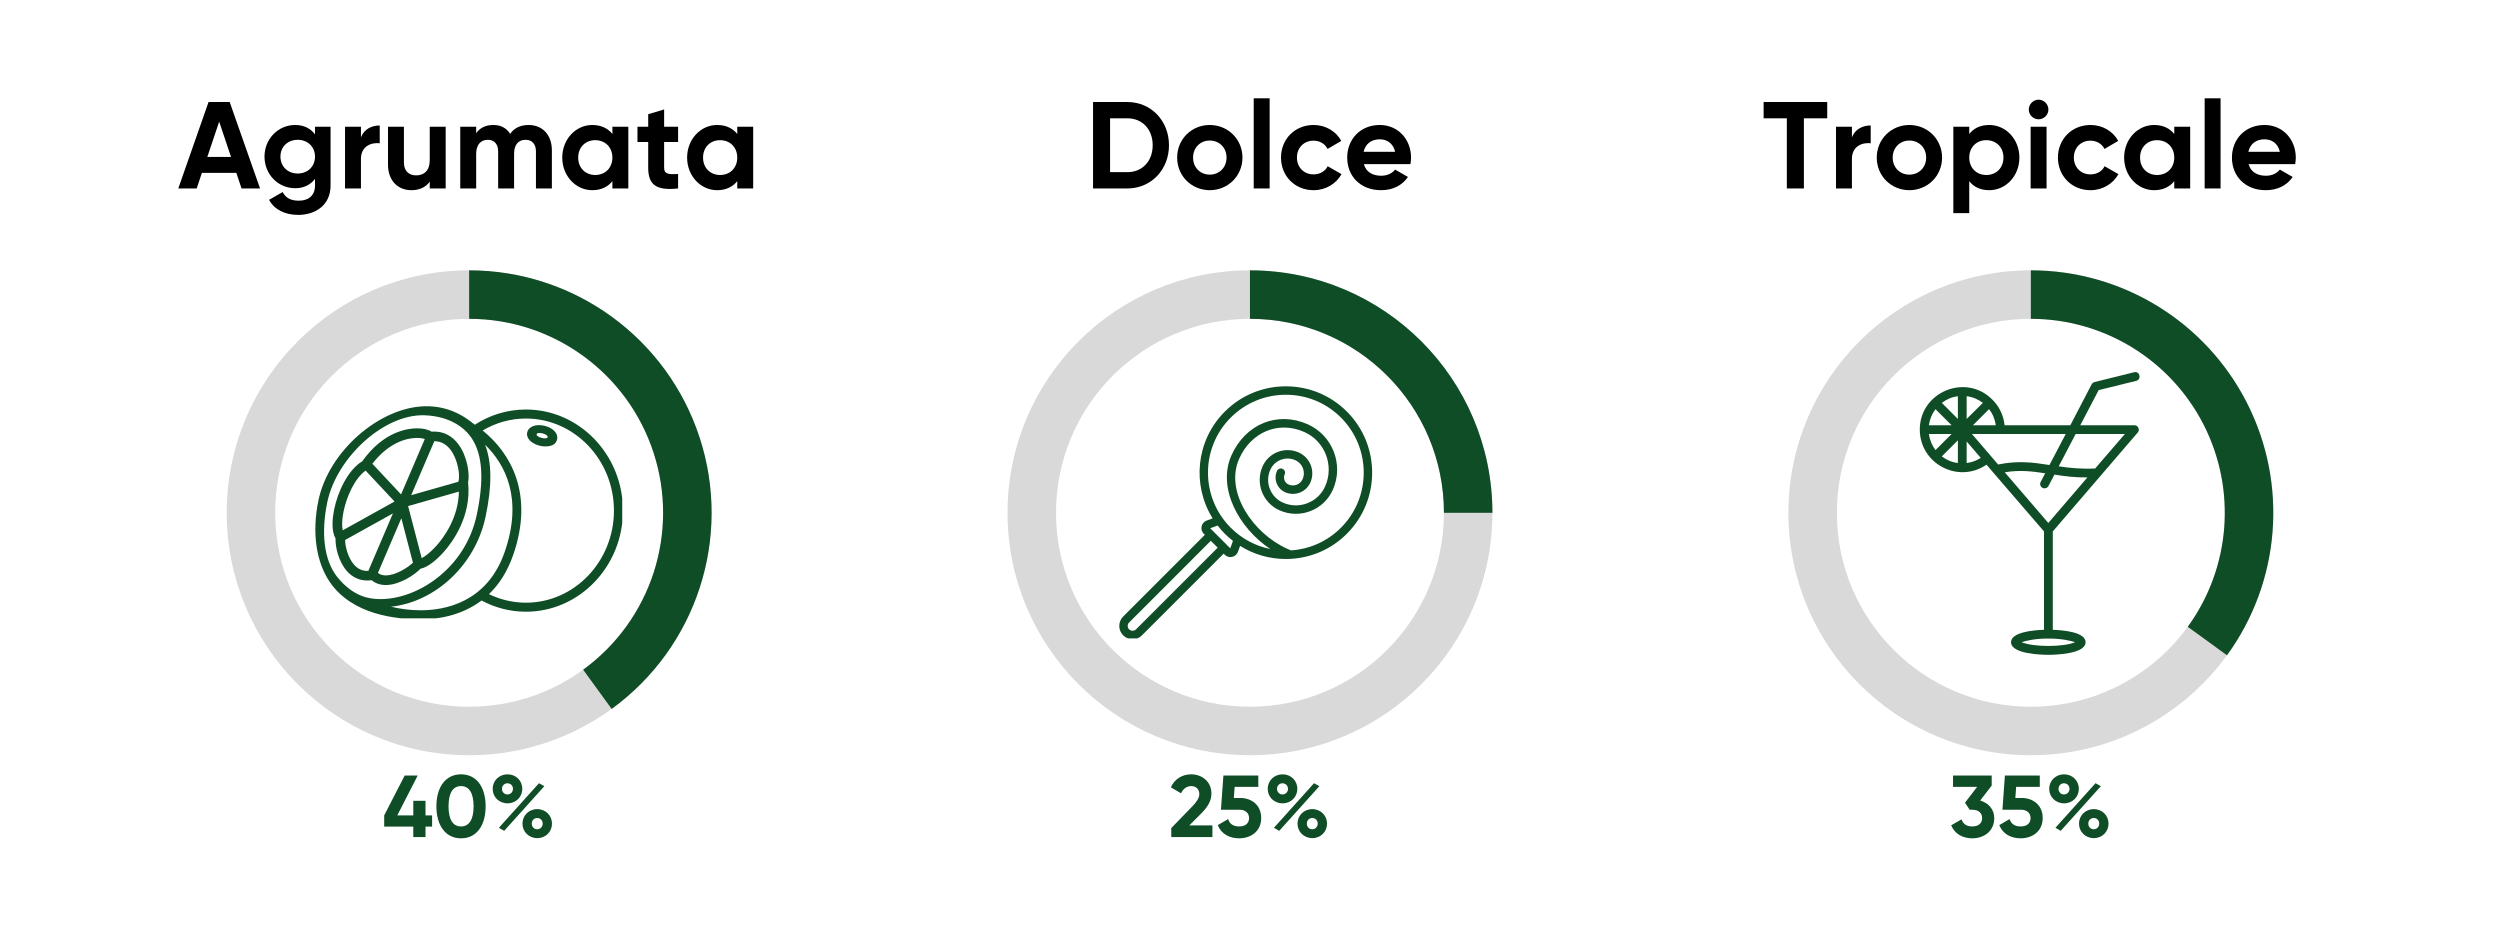 <svg xmlns="http://www.w3.org/2000/svg" xmlns:xlink="http://www.w3.org/1999/xlink" width="1000" zoomAndPan="magnify" viewBox="0 0 750 280.5" height="374" preserveAspectRatio="xMidYMid meet" version="1.0"><defs><g/><clipPath id="9af6a22fb6"><path d="M 302.258 81.102 L 447.723 81.102 L 447.723 226.566 L 302.258 226.566 Z M 302.258 81.102 " clip-rule="nonzero"/></clipPath><clipPath id="e818a2a727"><path d="M 374.988 81.102 C 415.156 81.102 447.723 113.668 447.723 153.836 C 447.723 194.004 415.156 226.566 374.988 226.566 C 334.82 226.566 302.258 194.004 302.258 153.836 C 302.258 113.668 334.82 81.102 374.988 81.102 L 374.988 95.648 C 342.855 95.648 316.805 121.699 316.805 153.836 C 316.805 185.969 342.855 212.02 374.988 212.02 C 407.125 212.02 433.176 185.969 433.176 153.836 C 433.176 121.699 407.125 95.648 374.988 95.648 Z M 374.988 81.102 " clip-rule="nonzero"/></clipPath><clipPath id="2a745c9347"><path d="M 374.988 81.102 L 447.723 81.102 L 447.723 153.836 L 374.988 153.836 Z M 374.988 81.102 " clip-rule="nonzero"/></clipPath><clipPath id="58b9de218a"><path d="M 374.988 81.102 C 415.156 81.102 447.723 113.668 447.723 153.836 L 433.176 153.836 C 433.176 121.699 407.125 95.648 374.988 95.648 Z M 374.988 81.102 " clip-rule="nonzero"/></clipPath><clipPath id="e68988879e"><path d="M 68.016 81.102 L 213.477 81.102 L 213.477 226.566 L 68.016 226.566 Z M 68.016 81.102 " clip-rule="nonzero"/></clipPath><clipPath id="7ff77f9cec"><path d="M 140.746 81.102 C 180.914 81.102 213.477 113.668 213.477 153.836 C 213.477 194.004 180.914 226.566 140.746 226.566 C 100.578 226.566 68.016 194.004 68.016 153.836 C 68.016 113.668 100.578 81.102 140.746 81.102 L 140.746 95.648 C 108.609 95.648 82.559 121.699 82.559 153.836 C 82.559 185.969 108.609 212.02 140.746 212.02 C 172.883 212.02 198.934 185.969 198.934 153.836 C 198.934 121.699 172.883 95.648 140.746 95.648 Z M 140.746 81.102 " clip-rule="nonzero"/></clipPath><clipPath id="655e93e9bf"><path d="M 140.746 81.102 L 214 81.102 L 214 212.93 L 140.746 212.93 Z M 140.746 81.102 " clip-rule="nonzero"/></clipPath><clipPath id="6c1d3a4097"><path d="M 140.746 81.102 C 172.254 81.102 200.18 101.391 209.918 131.359 C 219.656 161.328 208.988 194.156 183.496 212.676 L 174.945 200.906 C 195.34 186.09 203.875 159.828 196.082 135.855 C 188.293 111.883 165.953 95.648 140.746 95.648 Z M 140.746 81.102 " clip-rule="nonzero"/></clipPath><clipPath id="0f8705aa76"><path d="M 536.523 81.102 L 681.984 81.102 L 681.984 226.566 L 536.523 226.566 Z M 536.523 81.102 " clip-rule="nonzero"/></clipPath><clipPath id="de0261f925"><path d="M 609.254 81.102 C 649.422 81.102 681.984 113.668 681.984 153.836 C 681.984 194.004 649.422 226.566 609.254 226.566 C 569.086 226.566 536.523 194.004 536.523 153.836 C 536.523 113.668 569.086 81.102 609.254 81.102 L 609.254 95.648 C 577.117 95.648 551.066 121.699 551.066 153.836 C 551.066 185.969 577.117 212.02 609.254 212.02 C 641.391 212.02 667.441 185.969 667.441 153.836 C 667.441 121.699 641.391 95.648 609.254 95.648 Z M 609.254 81.102 " clip-rule="nonzero"/></clipPath><clipPath id="5224029547"><path d="M 609.254 81.102 L 682 81.102 L 682 197 L 609.254 197 Z M 609.254 81.102 " clip-rule="nonzero"/></clipPath><clipPath id="93b864ad07"><path d="M 609.254 81.102 C 636.605 81.102 661.641 96.445 674.059 120.816 C 686.477 145.184 684.172 174.461 668.094 196.586 L 656.328 188.035 C 669.188 170.336 671.031 146.914 661.098 127.418 C 651.164 107.926 631.133 95.648 609.254 95.648 Z M 609.254 81.102 " clip-rule="nonzero"/></clipPath><clipPath id="94e074b13f"><path d="M 94.605 121.867 L 186.668 121.867 L 186.668 185.504 L 94.605 185.504 Z M 94.605 121.867 " clip-rule="nonzero"/></clipPath><clipPath id="7ebdde9517"><path d="M 335.773 115.895 L 412 115.895 L 412 191.512 L 335.773 191.512 Z M 335.773 115.895 " clip-rule="nonzero"/></clipPath><clipPath id="a0bad78c65"><path d="M 575.91 111.223 L 642 111.223 L 642 196.574 L 575.91 196.574 Z M 575.91 111.223 " clip-rule="nonzero"/></clipPath></defs><g clip-path="url(#9af6a22fb6)"><g clip-path="url(#e818a2a727)"><path fill="#d9d9d9" d="M 302.258 81.102 L 447.723 81.102 L 447.723 226.566 L 302.258 226.566 Z M 302.258 81.102 " fill-opacity="1" fill-rule="nonzero"/></g></g><g clip-path="url(#2a745c9347)"><g clip-path="url(#58b9de218a)"><path fill="#0f4d26" d="M 302.258 81.102 L 447.723 81.102 L 447.723 226.566 L 302.258 226.566 Z M 302.258 81.102 " fill-opacity="1" fill-rule="nonzero"/></g></g><g clip-path="url(#e68988879e)"><g clip-path="url(#7ff77f9cec)"><path fill="#d9d9d9" d="M 68.016 81.102 L 213.477 81.102 L 213.477 226.566 L 68.016 226.566 Z M 68.016 81.102 " fill-opacity="1" fill-rule="nonzero"/></g></g><g clip-path="url(#655e93e9bf)"><g clip-path="url(#6c1d3a4097)"><path fill="#0f4d26" d="M 68.016 81.102 L 213.477 81.102 L 213.477 226.566 L 68.016 226.566 Z M 68.016 81.102 " fill-opacity="1" fill-rule="nonzero"/></g></g><g clip-path="url(#0f8705aa76)"><g clip-path="url(#de0261f925)"><path fill="#d9d9d9" d="M 536.523 81.102 L 681.984 81.102 L 681.984 226.566 L 536.523 226.566 Z M 536.523 81.102 " fill-opacity="1" fill-rule="nonzero"/></g></g><g clip-path="url(#5224029547)"><g clip-path="url(#93b864ad07)"><path fill="#0f4d26" d="M 536.523 81.102 L 681.984 81.102 L 681.984 226.566 L 536.523 226.566 Z M 536.523 81.102 " fill-opacity="1" fill-rule="nonzero"/></g></g><g clip-path="url(#94e074b13f)"><path fill="#0f4d26" d="M 137.582 144.246 L 137.504 144.52 L 137.508 144.531 L 123.359 148.555 L 130.297 132.355 C 132.238 132.367 133.867 133.23 135.168 134.945 C 137.441 137.949 138.023 142.676 137.582 144.246 Z M 130.93 163.719 C 129.031 165.844 127.453 166.961 126.508 167.449 L 122.43 151.82 L 137.668 147.484 C 137.559 155.371 133.035 161.359 130.93 163.719 Z M 115.723 172.621 C 114.77 172.621 114 172.375 113.379 171.875 L 120.402 155.469 L 123.883 168.82 C 122.539 170.121 118.824 172.621 115.723 172.621 Z M 110.508 171.258 C 110.391 171.266 110.273 171.27 110.156 171.27 C 108.613 171.27 107.324 170.656 106.219 169.398 C 104.336 167.262 103.559 163.871 103.535 162 L 117.887 154.02 Z M 103.051 153.516 C 103.934 149.113 106.352 143.566 109.684 141.176 L 118.363 150.453 L 102.816 159.098 C 102.559 157.902 102.555 155.992 103.051 153.516 Z M 125.098 131.383 C 126.156 131.383 126.945 131.543 127.438 131.707 L 120.32 148.328 L 111.715 139.125 C 117.074 132.164 122.805 131.383 125.098 131.383 Z M 140.43 144.73 C 140.98 142.152 140.164 136.766 137.465 133.203 C 135.613 130.758 133.125 129.465 130.266 129.465 C 130.008 129.465 129.746 129.477 129.48 129.496 C 128.484 128.863 126.922 128.496 125.098 128.496 C 122.254 128.496 115.004 129.469 108.68 138.383 C 104.328 141.031 101.305 147.559 100.223 152.949 C 99.773 155.184 99.277 159.121 100.66 161.508 C 100.555 164.055 101.586 168.5 104.051 171.305 C 105.691 173.168 107.801 174.152 110.156 174.152 C 110.59 174.152 111.031 174.121 111.48 174.055 C 112.625 175.008 114.074 175.508 115.723 175.508 C 119.891 175.508 124.434 172.422 126.168 170.605 C 128.305 170.25 131.086 167.875 133.078 165.641 C 135.656 162.75 141.492 154.965 140.43 144.73 Z M 157.777 180.805 C 153.82 180.805 150.066 179.883 146.691 178.242 C 149.59 175.457 152.137 171.688 153.922 166.586 C 160.375 148.145 153.098 135.82 144.793 129.148 C 148.629 126.871 153.059 125.562 157.777 125.562 C 172.336 125.562 184.18 137.953 184.18 153.184 C 184.18 168.414 172.336 180.805 157.777 180.805 Z M 126.227 183.086 C 123.094 183.086 120.031 182.672 117.293 182.016 C 130.672 180.559 142.57 169.492 145.648 155.129 C 147.621 145.918 147.586 138.77 145.535 133.426 C 151.488 139.242 157.051 149.441 151.367 165.691 C 146.07 180.828 133.344 183.086 126.227 183.086 Z M 113.555 179.719 C 111.07 179.645 106.16 179.211 101.25 173.188 C 97.066 168.055 96.309 159.547 98.203 150.582 C 101.027 137.219 115.234 124.121 127.422 124.586 C 134.828 124.867 139.371 128.18 141.594 131.602 C 144.793 136.531 145.254 144.039 143 154.559 C 139.531 170.746 124.871 180.066 113.555 179.719 Z M 157.777 122.855 C 152.152 122.855 146.898 124.527 142.441 127.418 C 141.453 126.758 136.242 121.648 127.422 121.875 C 113.859 122.223 98.664 135.289 95.551 150.023 C 93.504 159.727 94.832 168.699 99.043 174.754 C 105.711 184.348 118.582 185.797 126.227 185.797 C 131.074 185.797 138.289 184.836 144.469 180.145 C 148.461 182.293 152.984 183.516 157.777 183.516 C 173.828 183.516 186.887 169.91 186.887 153.184 C 186.887 136.461 173.828 122.855 157.777 122.855 Z M 164.316 131.125 C 164.148 132.031 160.875 131.188 160.984 130.344 C 161.125 129.281 164.48 130.262 164.316 131.125 Z M 163.355 127.734 C 162.809 127.605 162.262 127.539 161.73 127.539 C 159.844 127.539 158.477 128.363 158.164 129.68 C 157.941 130.629 158.336 131.625 159.238 132.418 C 159.926 133.02 161.625 133.934 163.57 133.93 C 165.84 133.922 166.828 133.109 167.137 131.789 C 167.539 130.078 165.91 128.336 163.355 127.734 " fill-opacity="1" fill-rule="nonzero"/></g><g clip-path="url(#7ebdde9517)"><path fill="#0f4d26" d="M 339.77 191.77 C 340.836 191.77 341.836 191.352 342.59 190.598 L 367.098 166.09 L 367.43 166.418 C 367.883 166.875 368.492 167.125 369.121 167.125 C 369.301 167.125 369.48 167.105 369.656 167.062 C 370.465 166.883 371.113 166.312 371.387 165.539 L 372.027 163.766 C 376.105 166.324 380.824 167.699 385.758 167.699 C 386.207 167.699 386.652 167.688 387.098 167.664 C 387.102 167.664 387.105 167.668 387.109 167.668 C 387.121 167.668 387.133 167.66 387.148 167.66 C 393.543 167.324 399.508 164.676 404.07 160.113 C 414.172 150.016 414.172 133.582 404.07 123.48 C 399.18 118.59 392.676 115.895 385.758 115.895 C 378.836 115.895 372.332 118.59 367.441 123.48 C 358.758 132.164 357.547 145.523 363.793 155.516 L 362.012 156.16 C 361.238 156.438 360.664 157.086 360.484 157.891 C 360.301 158.703 360.543 159.535 361.129 160.121 L 361.457 160.449 L 336.953 184.957 C 336.199 185.707 335.777 186.738 335.785 187.766 C 335.777 188.832 336.191 189.836 336.949 190.598 C 337.707 191.352 338.707 191.77 339.77 191.77 Z M 369.227 125.27 C 373.645 120.855 379.512 118.426 385.758 118.426 C 392 118.426 397.867 120.855 402.285 125.27 C 411.395 134.383 411.395 149.211 402.285 158.324 C 398.234 162.371 392.965 164.746 387.305 165.113 C 386.957 164.977 386.609 164.836 386.266 164.68 C 375.801 160.016 367.371 147.457 371.75 137.629 C 375.355 129.539 383.582 126.164 391.305 129.602 C 397.516 132.383 400.316 139.691 397.547 145.898 C 396.5 148.25 394.602 150.051 392.203 150.973 C 389.805 151.891 387.195 151.82 384.852 150.773 C 381.105 149.098 379.414 144.688 381.082 140.941 C 381.703 139.551 382.824 138.484 384.242 137.941 C 385.66 137.395 387.211 137.438 388.602 138.059 C 390.773 139.027 391.758 141.582 390.793 143.746 C 390.074 145.352 388.18 146.078 386.566 145.355 C 386.012 145.113 385.582 144.664 385.363 144.094 C 385.141 143.512 385.156 142.883 385.406 142.316 C 385.691 141.676 385.402 140.93 384.766 140.645 C 384.125 140.359 383.379 140.648 383.094 141.289 C 382.57 142.473 382.535 143.793 383.004 145.004 C 383.469 146.207 384.371 147.152 385.539 147.668 C 388.418 148.953 391.812 147.656 393.105 144.777 C 394.633 141.336 393.074 137.285 389.629 135.75 C 387.621 134.855 385.387 134.793 383.336 135.578 C 381.289 136.363 379.668 137.902 378.773 139.914 C 376.539 144.93 378.801 150.836 383.82 153.082 C 386.781 154.406 390.078 154.496 393.105 153.332 C 396.141 152.172 398.535 149.898 399.855 146.93 C 403.191 139.453 399.82 130.645 392.336 127.293 C 383.273 123.258 373.645 127.172 369.438 136.598 C 365.078 146.379 371.633 158.422 381.105 164.711 C 376.637 163.812 372.527 161.621 369.227 158.324 C 360.117 149.211 360.117 134.383 369.227 125.27 Z M 365.293 157.664 C 365.949 158.512 366.66 159.336 367.441 160.113 C 368.215 160.887 369.031 161.598 369.883 162.262 L 369.078 164.492 L 363.059 158.473 Z M 338.738 186.746 L 363.246 162.238 L 365.309 164.301 L 340.801 188.809 C 340.246 189.363 339.293 189.363 338.738 188.809 C 338.461 188.531 338.312 188.168 338.312 187.766 C 338.312 187.391 338.465 187.02 338.738 186.746 Z M 338.738 186.746 " fill-opacity="1" fill-rule="nonzero"/></g><g clip-path="url(#a0bad78c65)"><path fill="#0f4d26" d="M 613.348 146.504 C 612.406 146.504 611.711 145.461 612.207 144.566 L 613.547 141.984 C 609.621 141.387 605.945 140.938 601.426 141.684 L 614.492 156.891 L 626.219 143.227 C 622.441 143.273 619.461 142.879 616.332 142.379 L 614.543 145.809 C 614.293 146.258 613.848 146.504 613.348 146.504 Z M 597.945 141.734 L 595.957 139.398 C 587.512 145.211 575.934 139.152 575.934 128.863 C 575.934 117.586 589.746 111.871 597.695 119.871 C 599.734 121.859 601.074 124.59 601.375 127.574 L 621.102 127.574 L 627.512 115.25 C 627.711 114.953 628.008 114.703 628.406 114.602 L 640.23 111.672 C 641.922 111.223 642.566 113.809 640.879 114.254 L 629.598 117.039 L 624.082 127.574 L 640.332 127.574 C 641.426 127.574 642.07 128.914 641.324 129.758 L 615.836 159.426 L 615.836 188.941 C 619.016 189.039 625.672 189.637 625.672 192.668 C 625.672 196.246 616.379 196.445 614.492 196.445 C 612.652 196.445 603.312 196.246 603.312 192.668 C 603.312 189.637 610.02 189.039 613.199 188.941 L 613.199 159.426 Z M 599.438 139.348 C 605.449 138.105 610.07 138.754 614.84 139.5 L 619.711 130.207 L 591.586 130.207 Z M 622.691 130.207 L 617.621 139.895 C 620.902 140.395 624.332 140.742 628.555 140.543 L 637.449 130.207 Z M 594.219 137.363 L 589.996 132.441 L 589.996 138.902 C 591.535 138.703 592.977 138.207 594.219 137.363 Z M 614.492 191.574 C 610.668 191.523 607.535 192.27 606.492 192.668 C 610.02 194.156 619.016 194.156 622.543 192.668 C 621.5 192.27 618.32 191.523 614.492 191.574 Z M 598.742 127.574 C 598.492 125.785 597.797 124.094 596.703 122.754 L 591.883 127.574 Z M 594.863 120.863 C 593.473 119.82 591.832 119.074 589.996 118.875 L 589.996 125.684 Z M 587.363 118.875 C 585.574 119.074 583.934 119.82 582.543 120.863 L 587.363 125.684 Z M 580.652 122.754 C 579.609 124.094 578.914 125.785 578.664 127.574 L 585.473 127.574 Z M 578.664 130.207 C 578.914 131.996 579.609 133.684 580.652 135.027 L 585.473 130.207 Z M 582.543 136.914 C 583.934 137.957 585.574 138.703 587.363 138.902 L 587.363 132.094 Z M 582.543 136.914 " fill-opacity="1" fill-rule="evenodd"/></g><g fill="#000000" fill-opacity="1"><g transform="translate(325.502, 56.538)"><g><path d="M 12.707 -25.934 L 2.41 -25.934 L 2.41 0 L 12.707 0 C 19.859 0 25.195 -5.668 25.195 -12.969 C 25.195 -20.266 19.859 -25.934 12.707 -25.934 Z M 12.707 -4.891 L 7.52 -4.891 L 7.52 -21.043 L 12.707 -21.043 C 17.191 -21.043 20.305 -17.746 20.305 -12.969 C 20.305 -8.188 17.191 -4.891 12.707 -4.891 Z M 12.707 -4.891 "/></g></g></g><g fill="#000000" fill-opacity="1"><g transform="translate(351.919, 56.538)"><g><path d="M 11.004 0.52 C 16.449 0.52 20.82 -3.742 20.82 -9.262 C 20.82 -14.781 16.449 -19.043 11.004 -19.043 C 5.559 -19.043 1.223 -14.781 1.223 -9.262 C 1.223 -3.742 5.559 0.52 11.004 0.52 Z M 11.004 -4.148 C 8.188 -4.148 6.004 -6.262 6.004 -9.262 C 6.004 -12.262 8.188 -14.375 11.004 -14.375 C 13.855 -14.375 16.043 -12.262 16.043 -9.262 C 16.043 -6.262 13.855 -4.148 11.004 -4.148 Z M 11.004 -4.148 "/></g></g></g><g fill="#000000" fill-opacity="1"><g transform="translate(373.926, 56.538)"><g><path d="M 2.188 0 L 6.965 0 L 6.965 -27.047 L 2.188 -27.047 Z M 2.188 0 "/></g></g></g><g fill="#000000" fill-opacity="1"><g transform="translate(383.077, 56.538)"><g><path d="M 11.004 0.52 C 14.633 0.52 17.785 -1.406 19.375 -4.297 L 15.227 -6.668 C 14.488 -5.148 12.895 -4.223 10.965 -4.223 C 8.113 -4.223 6.004 -6.336 6.004 -9.262 C 6.004 -12.227 8.113 -14.34 10.965 -14.34 C 12.855 -14.34 14.449 -13.375 15.191 -11.855 L 19.305 -14.266 C 17.785 -17.117 14.633 -19.043 11.004 -19.043 C 5.371 -19.043 1.223 -14.781 1.223 -9.262 C 1.223 -3.742 5.371 0.52 11.004 0.52 Z M 11.004 0.52 "/></g></g></g><g fill="#000000" fill-opacity="1"><g transform="translate(402.936, 56.538)"><g><path d="M 6.223 -7.297 L 20.191 -7.297 C 20.305 -7.93 20.379 -8.559 20.379 -9.262 C 20.379 -14.707 16.488 -19.043 11.004 -19.043 C 5.188 -19.043 1.223 -14.781 1.223 -9.262 C 1.223 -3.742 5.148 0.52 11.375 0.52 C 14.93 0.52 17.711 -0.926 19.449 -3.445 L 15.598 -5.668 C 14.781 -4.594 13.301 -3.816 11.449 -3.816 C 8.93 -3.816 6.891 -4.852 6.223 -7.297 Z M 6.148 -11.004 C 6.707 -13.375 8.449 -14.746 11.004 -14.746 C 13.004 -14.746 15.004 -13.672 15.598 -11.004 Z M 6.148 -11.004 "/></g></g></g><g fill="#000000" fill-opacity="1"><g transform="translate(53.378, 56.538)"><g><path d="M 19.082 0 L 24.637 0 L 15.523 -25.934 L 9.188 -25.934 L 0.109 0 L 5.633 0 L 7.188 -4.668 L 17.523 -4.668 Z M 8.816 -9.449 L 12.375 -20.043 L 15.93 -9.449 Z M 8.816 -9.449 "/></g></g></g><g fill="#000000" fill-opacity="1"><g transform="translate(78.127, 56.538)"><g><path d="M 16.375 -18.523 L 16.375 -16.227 C 15.078 -17.969 13.078 -19.043 10.449 -19.043 C 5.188 -19.043 1.223 -14.746 1.223 -9.559 C 1.223 -4.336 5.188 -0.074 10.449 -0.074 C 13.078 -0.074 15.078 -1.148 16.375 -2.891 L 16.375 -0.891 C 16.375 2.039 14.523 3.668 11.523 3.668 C 8.668 3.668 7.445 2.52 6.668 1.074 L 2.594 3.41 C 4.223 6.41 7.41 7.93 11.375 7.93 C 16.266 7.93 21.043 5.188 21.043 -0.891 L 21.043 -18.523 Z M 11.188 -4.484 C 8.188 -4.484 6.004 -6.594 6.004 -9.559 C 6.004 -12.484 8.188 -14.598 11.188 -14.598 C 14.191 -14.598 16.375 -12.484 16.375 -9.559 C 16.375 -6.594 14.191 -4.484 11.188 -4.484 Z M 11.188 -4.484 "/></g></g></g><g fill="#000000" fill-opacity="1"><g transform="translate(101.32, 56.538)"><g><path d="M 6.965 -15.34 L 6.965 -18.523 L 2.188 -18.523 L 2.188 0 L 6.965 0 L 6.965 -8.855 C 6.965 -12.746 10.113 -13.855 12.598 -13.559 L 12.598 -18.895 C 10.262 -18.895 7.93 -17.859 6.965 -15.34 Z M 6.965 -15.34 "/></g></g></g><g fill="#000000" fill-opacity="1"><g transform="translate(114.51, 56.538)"><g><path d="M 14.414 -18.523 L 14.414 -8.52 C 14.414 -5.297 12.672 -3.926 10.336 -3.926 C 8.188 -3.926 6.668 -5.223 6.668 -7.742 L 6.668 -18.523 L 1.891 -18.523 L 1.891 -7.152 C 1.891 -2.223 4.965 0.52 8.891 0.52 C 11.375 0.52 13.301 -0.406 14.414 -2.074 L 14.414 0 L 19.191 0 L 19.191 -18.523 Z M 14.414 -18.523 "/></g></g></g><g fill="#000000" fill-opacity="1"><g transform="translate(135.887, 56.538)"><g><path d="M 22.676 -19.043 C 20.156 -19.043 18.301 -18.043 17.152 -16.375 C 16.117 -18.082 14.414 -19.043 12.113 -19.043 C 9.742 -19.043 8.004 -18.117 6.965 -16.562 L 6.965 -18.523 L 2.188 -18.523 L 2.188 0 L 6.965 0 L 6.965 -10.41 C 6.965 -13.191 8.41 -14.598 10.449 -14.598 C 12.449 -14.598 13.559 -13.266 13.559 -11.078 L 13.559 0 L 18.34 0 L 18.34 -10.41 C 18.34 -13.191 19.672 -14.598 21.785 -14.598 C 23.785 -14.598 24.898 -13.266 24.898 -11.078 L 24.898 0 L 29.676 0 L 29.676 -11.41 C 29.676 -16.043 26.898 -19.043 22.676 -19.043 Z M 22.676 -19.043 "/></g></g></g><g fill="#000000" fill-opacity="1"><g transform="translate(167.453, 56.538)"><g><path d="M 16.266 -18.523 L 16.266 -16.34 C 14.93 -18.008 12.93 -19.043 10.227 -19.043 C 5.297 -19.043 1.223 -14.781 1.223 -9.262 C 1.223 -3.742 5.297 0.52 10.227 0.52 C 12.93 0.52 14.93 -0.52 16.266 -2.188 L 16.266 0 L 21.043 0 L 21.043 -18.523 Z M 11.113 -4.039 C 8.188 -4.039 6.004 -6.148 6.004 -9.262 C 6.004 -12.375 8.188 -14.488 11.113 -14.488 C 14.078 -14.488 16.266 -12.375 16.266 -9.262 C 16.266 -6.148 14.078 -4.039 11.113 -4.039 Z M 11.113 -4.039 "/></g></g></g><g fill="#000000" fill-opacity="1"><g transform="translate(190.646, 56.538)"><g><path d="M 12.781 -13.93 L 12.781 -18.523 L 8.594 -18.523 L 8.594 -23.711 L 3.816 -22.266 L 3.816 -18.523 L 0.594 -18.523 L 0.594 -13.93 L 3.816 -13.93 L 3.816 -6.223 C 3.816 -1.223 6.074 0.742 12.781 0 L 12.781 -4.336 C 10.039 -4.188 8.594 -4.223 8.594 -6.223 L 8.594 -13.93 Z M 12.781 -13.93 "/></g></g></g><g fill="#000000" fill-opacity="1"><g transform="translate(204.91, 56.538)"><g><path d="M 16.266 -18.523 L 16.266 -16.34 C 14.93 -18.008 12.93 -19.043 10.227 -19.043 C 5.297 -19.043 1.223 -14.781 1.223 -9.262 C 1.223 -3.742 5.297 0.52 10.227 0.52 C 12.93 0.52 14.93 -0.52 16.266 -2.188 L 16.266 0 L 21.043 0 L 21.043 -18.523 Z M 11.113 -4.039 C 8.188 -4.039 6.004 -6.148 6.004 -9.262 C 6.004 -12.375 8.188 -14.488 11.113 -14.488 C 14.078 -14.488 16.266 -12.375 16.266 -9.262 C 16.266 -6.148 14.078 -4.039 11.113 -4.039 Z M 11.113 -4.039 "/></g></g></g><g fill="#000000" fill-opacity="1"><g transform="translate(528.606, 56.538)"><g><path d="M 19.562 -25.934 L 0.48 -25.934 L 0.48 -21.043 L 7.445 -21.043 L 7.445 0 L 12.559 0 L 12.559 -21.043 L 19.562 -21.043 Z M 19.562 -25.934 "/></g></g></g><g fill="#000000" fill-opacity="1"><g transform="translate(548.613, 56.538)"><g><path d="M 6.965 -15.34 L 6.965 -18.523 L 2.188 -18.523 L 2.188 0 L 6.965 0 L 6.965 -8.855 C 6.965 -12.746 10.113 -13.855 12.598 -13.559 L 12.598 -18.895 C 10.262 -18.895 7.93 -17.859 6.965 -15.34 Z M 6.965 -15.34 "/></g></g></g><g fill="#000000" fill-opacity="1"><g transform="translate(561.803, 56.538)"><g><path d="M 11.004 0.52 C 16.449 0.52 20.82 -3.742 20.82 -9.262 C 20.82 -14.781 16.449 -19.043 11.004 -19.043 C 5.559 -19.043 1.223 -14.781 1.223 -9.262 C 1.223 -3.742 5.559 0.52 11.004 0.52 Z M 11.004 -4.148 C 8.188 -4.148 6.004 -6.262 6.004 -9.262 C 6.004 -12.262 8.188 -14.375 11.004 -14.375 C 13.855 -14.375 16.043 -12.262 16.043 -9.262 C 16.043 -6.262 13.855 -4.148 11.004 -4.148 Z M 11.004 -4.148 "/></g></g></g><g fill="#000000" fill-opacity="1"><g transform="translate(583.81, 56.538)"><g><path d="M 12.969 -19.043 C 10.262 -19.043 8.301 -18.043 6.965 -16.34 L 6.965 -18.523 L 2.188 -18.523 L 2.188 7.41 L 6.965 7.41 L 6.965 -2.188 C 8.301 -0.48 10.262 0.52 12.969 0.52 C 17.934 0.52 22.008 -3.742 22.008 -9.262 C 22.008 -14.781 17.934 -19.043 12.969 -19.043 Z M 12.078 -4.039 C 9.152 -4.039 6.965 -6.148 6.965 -9.262 C 6.965 -12.375 9.152 -14.488 12.078 -14.488 C 15.043 -14.488 17.227 -12.375 17.227 -9.262 C 17.227 -6.148 15.043 -4.039 12.078 -4.039 Z M 12.078 -4.039 "/></g></g></g><g fill="#000000" fill-opacity="1"><g transform="translate(607.003, 56.538)"><g><path d="M 4.559 -20.746 C 6.188 -20.746 7.52 -22.082 7.52 -23.676 C 7.52 -25.27 6.188 -26.637 4.559 -26.637 C 2.965 -26.637 1.629 -25.27 1.629 -23.676 C 1.629 -22.082 2.965 -20.746 4.559 -20.746 Z M 2.188 0 L 6.965 0 L 6.965 -18.523 L 2.188 -18.523 Z M 2.188 0 "/></g></g></g><g fill="#000000" fill-opacity="1"><g transform="translate(616.154, 56.538)"><g><path d="M 11.004 0.52 C 14.633 0.52 17.785 -1.406 19.375 -4.297 L 15.227 -6.668 C 14.488 -5.148 12.895 -4.223 10.965 -4.223 C 8.113 -4.223 6.004 -6.336 6.004 -9.262 C 6.004 -12.227 8.113 -14.34 10.965 -14.34 C 12.855 -14.34 14.449 -13.375 15.191 -11.855 L 19.305 -14.266 C 17.785 -17.117 14.633 -19.043 11.004 -19.043 C 5.371 -19.043 1.223 -14.781 1.223 -9.262 C 1.223 -3.742 5.371 0.52 11.004 0.52 Z M 11.004 0.52 "/></g></g></g><g fill="#000000" fill-opacity="1"><g transform="translate(636.013, 56.538)"><g><path d="M 16.266 -18.523 L 16.266 -16.34 C 14.93 -18.008 12.93 -19.043 10.227 -19.043 C 5.297 -19.043 1.223 -14.781 1.223 -9.262 C 1.223 -3.742 5.297 0.52 10.227 0.52 C 12.93 0.52 14.93 -0.52 16.266 -2.188 L 16.266 0 L 21.043 0 L 21.043 -18.523 Z M 11.113 -4.039 C 8.188 -4.039 6.004 -6.148 6.004 -9.262 C 6.004 -12.375 8.188 -14.488 11.113 -14.488 C 14.078 -14.488 16.266 -12.375 16.266 -9.262 C 16.266 -6.148 14.078 -4.039 11.113 -4.039 Z M 11.113 -4.039 "/></g></g></g><g fill="#000000" fill-opacity="1"><g transform="translate(659.206, 56.538)"><g><path d="M 2.188 0 L 6.965 0 L 6.965 -27.047 L 2.188 -27.047 Z M 2.188 0 "/></g></g></g><g fill="#000000" fill-opacity="1"><g transform="translate(668.357, 56.538)"><g><path d="M 6.223 -7.297 L 20.191 -7.297 C 20.305 -7.93 20.379 -8.559 20.379 -9.262 C 20.379 -14.707 16.488 -19.043 11.004 -19.043 C 5.188 -19.043 1.223 -14.781 1.223 -9.262 C 1.223 -3.742 5.148 0.52 11.375 0.52 C 14.93 0.52 17.711 -0.926 19.449 -3.445 L 15.598 -5.668 C 14.781 -4.594 13.301 -3.816 11.449 -3.816 C 8.93 -3.816 6.891 -4.852 6.223 -7.297 Z M 6.148 -11.004 C 6.707 -13.375 8.449 -14.746 11.004 -14.746 C 13.004 -14.746 15.004 -13.672 15.598 -11.004 Z M 6.148 -11.004 "/></g></g></g><g fill="#0f4d26" fill-opacity="1"><g transform="translate(114.703, 251.125)"><g><path d="M 14.926 -6.512 L 12.949 -6.512 L 12.949 -10.891 L 9.281 -10.891 L 9.281 -6.512 L 4.484 -6.512 L 10.602 -18.461 L 6.699 -18.461 L 0.555 -6.512 L 0.555 -3.137 L 9.281 -3.137 L 9.281 0 L 12.949 0 L 12.949 -3.137 L 14.926 -3.137 Z M 14.926 -6.512 "/></g></g></g><g fill="#0f4d26" fill-opacity="1"><g transform="translate(129.998, 251.125)"><g><path d="M 8.309 0.371 C 13.027 0.371 15.691 -3.535 15.691 -9.23 C 15.691 -14.926 13.027 -18.828 8.309 -18.828 C 3.613 -18.828 0.922 -14.926 0.922 -9.23 C 0.922 -3.535 3.613 0.371 8.309 0.371 Z M 8.309 -3.191 C 5.828 -3.191 4.562 -5.328 4.562 -9.23 C 4.562 -13.133 5.828 -15.297 8.309 -15.297 C 10.785 -15.297 12.078 -13.133 12.078 -9.23 C 12.078 -5.328 10.785 -3.191 8.309 -3.191 Z M 8.309 -3.191 "/></g></g></g><g fill="#0f4d26" fill-opacity="1"><g transform="translate(146.612, 251.125)"><g><path d="M 5.645 -10.125 C 8.203 -10.125 10.074 -12.051 10.074 -14.477 C 10.074 -16.93 8.176 -18.828 5.645 -18.828 C 3.086 -18.828 1.188 -16.879 1.188 -14.477 C 1.188 -12.051 3.086 -10.125 5.645 -10.125 Z M 3.059 -2.797 L 4.641 -1.871 L 16.691 -15.27 L 15.086 -16.164 Z M 5.617 -12.789 C 4.668 -12.789 3.98 -13.527 3.98 -14.477 C 3.98 -15.402 4.668 -16.141 5.617 -16.141 C 6.594 -16.141 7.277 -15.402 7.277 -14.477 C 7.277 -13.555 6.594 -12.789 5.617 -12.789 Z M 14.559 0.316 C 17.113 0.316 18.988 -1.637 18.988 -4.035 C 18.988 -6.434 17.113 -8.387 14.559 -8.387 C 12 -8.387 10.125 -6.434 10.125 -4.035 C 10.125 -1.637 12 0.316 14.559 0.316 Z M 14.559 -2.348 C 13.582 -2.348 12.922 -3.086 12.922 -4.035 C 12.922 -4.984 13.582 -5.723 14.559 -5.723 C 15.531 -5.723 16.191 -4.984 16.191 -4.035 C 16.191 -3.137 15.531 -2.348 14.559 -2.348 Z M 14.559 -2.348 "/></g></g></g><g fill="#0f4d26" fill-opacity="1"><g transform="translate(350.671, 251.125)"><g><path d="M 0.711 0 L 13.055 0 L 13.055 -3.508 L 6.117 -3.508 L 9.73 -7.121 C 11.473 -8.859 12.762 -10.785 12.762 -13.027 C 12.762 -16.719 9.836 -18.828 6.672 -18.828 C 4.168 -18.828 1.766 -17.562 0.582 -14.926 L 3.641 -13.133 C 4.246 -14.453 5.301 -15.297 6.727 -15.297 C 8.121 -15.297 9.125 -14.371 9.125 -12.895 C 9.125 -11.656 8.203 -10.441 7.016 -9.203 L 0.711 -2.715 Z M 0.711 0 "/></g></g></g><g fill="#0f4d26" fill-opacity="1"><g transform="translate(364.674, 251.125)"><g><path d="M 7.383 -11.734 L 5.484 -11.734 L 5.723 -15.059 L 12.816 -15.059 L 12.816 -18.461 L 2.348 -18.461 L 1.609 -8.203 L 7.199 -8.203 C 8.992 -8.203 10.047 -7.172 10.047 -5.695 C 10.047 -4.191 8.992 -3.191 7.094 -3.191 C 5.246 -3.191 4.219 -3.98 3.77 -5.406 L 0.66 -3.586 C 1.715 -0.898 4.219 0.371 7.094 0.371 C 10.574 0.371 13.688 -1.742 13.688 -5.695 C 13.688 -9.652 10.758 -11.734 7.383 -11.734 Z M 7.383 -11.734 "/></g></g></g><g fill="#0f4d26" fill-opacity="1"><g transform="translate(379.125, 251.125)"><g><path d="M 5.645 -10.125 C 8.203 -10.125 10.074 -12.051 10.074 -14.477 C 10.074 -16.93 8.176 -18.828 5.645 -18.828 C 3.086 -18.828 1.188 -16.879 1.188 -14.477 C 1.188 -12.051 3.086 -10.125 5.645 -10.125 Z M 3.059 -2.797 L 4.641 -1.871 L 16.691 -15.27 L 15.086 -16.164 Z M 5.617 -12.789 C 4.668 -12.789 3.98 -13.527 3.98 -14.477 C 3.98 -15.402 4.668 -16.141 5.617 -16.141 C 6.594 -16.141 7.277 -15.402 7.277 -14.477 C 7.277 -13.555 6.594 -12.789 5.617 -12.789 Z M 14.559 0.316 C 17.113 0.316 18.988 -1.637 18.988 -4.035 C 18.988 -6.434 17.113 -8.387 14.559 -8.387 C 12 -8.387 10.125 -6.434 10.125 -4.035 C 10.125 -1.637 12 0.316 14.559 0.316 Z M 14.559 -2.348 C 13.582 -2.348 12.922 -3.086 12.922 -4.035 C 12.922 -4.984 13.582 -5.723 14.559 -5.723 C 15.531 -5.723 16.191 -4.984 16.191 -4.035 C 16.191 -3.137 15.531 -2.348 14.559 -2.348 Z M 14.559 -2.348 "/></g></g></g><g fill="#0f4d26" fill-opacity="1"><g transform="translate(584.749, 251.125)"><g><path d="M 9.309 -10.969 L 12.762 -15.453 L 12.762 -18.461 L 1.16 -18.461 L 1.16 -15.059 L 8.387 -15.059 L 4.746 -10.312 L 6.145 -8.203 L 6.938 -8.203 C 8.836 -8.203 9.891 -7.172 9.891 -5.695 C 9.891 -4.191 8.836 -3.191 6.938 -3.191 C 5.195 -3.191 4.168 -3.957 3.719 -5.328 L 0.605 -3.535 C 1.66 -0.898 4.168 0.371 6.938 0.371 C 10.418 0.371 13.527 -1.742 13.527 -5.695 C 13.527 -8.414 11.707 -10.258 9.309 -10.969 Z M 9.309 -10.969 "/></g></g></g><g fill="#0f4d26" fill-opacity="1"><g transform="translate(599.121, 251.125)"><g><path d="M 7.383 -11.734 L 5.484 -11.734 L 5.723 -15.059 L 12.816 -15.059 L 12.816 -18.461 L 2.348 -18.461 L 1.609 -8.203 L 7.199 -8.203 C 8.992 -8.203 10.047 -7.172 10.047 -5.695 C 10.047 -4.191 8.992 -3.191 7.094 -3.191 C 5.246 -3.191 4.219 -3.98 3.77 -5.406 L 0.66 -3.586 C 1.715 -0.898 4.219 0.371 7.094 0.371 C 10.574 0.371 13.688 -1.742 13.688 -5.695 C 13.688 -9.652 10.758 -11.734 7.383 -11.734 Z M 7.383 -11.734 "/></g></g></g><g fill="#0f4d26" fill-opacity="1"><g transform="translate(613.573, 251.125)"><g><path d="M 5.645 -10.125 C 8.203 -10.125 10.074 -12.051 10.074 -14.477 C 10.074 -16.93 8.176 -18.828 5.645 -18.828 C 3.086 -18.828 1.188 -16.879 1.188 -14.477 C 1.188 -12.051 3.086 -10.125 5.645 -10.125 Z M 3.059 -2.797 L 4.641 -1.871 L 16.691 -15.27 L 15.086 -16.164 Z M 5.617 -12.789 C 4.668 -12.789 3.98 -13.527 3.98 -14.477 C 3.98 -15.402 4.668 -16.141 5.617 -16.141 C 6.594 -16.141 7.277 -15.402 7.277 -14.477 C 7.277 -13.555 6.594 -12.789 5.617 -12.789 Z M 14.559 0.316 C 17.113 0.316 18.988 -1.637 18.988 -4.035 C 18.988 -6.434 17.113 -8.387 14.559 -8.387 C 12 -8.387 10.125 -6.434 10.125 -4.035 C 10.125 -1.637 12 0.316 14.559 0.316 Z M 14.559 -2.348 C 13.582 -2.348 12.922 -3.086 12.922 -4.035 C 12.922 -4.984 13.582 -5.723 14.559 -5.723 C 15.531 -5.723 16.191 -4.984 16.191 -4.035 C 16.191 -3.137 15.531 -2.348 14.559 -2.348 Z M 14.559 -2.348 "/></g></g></g></svg>